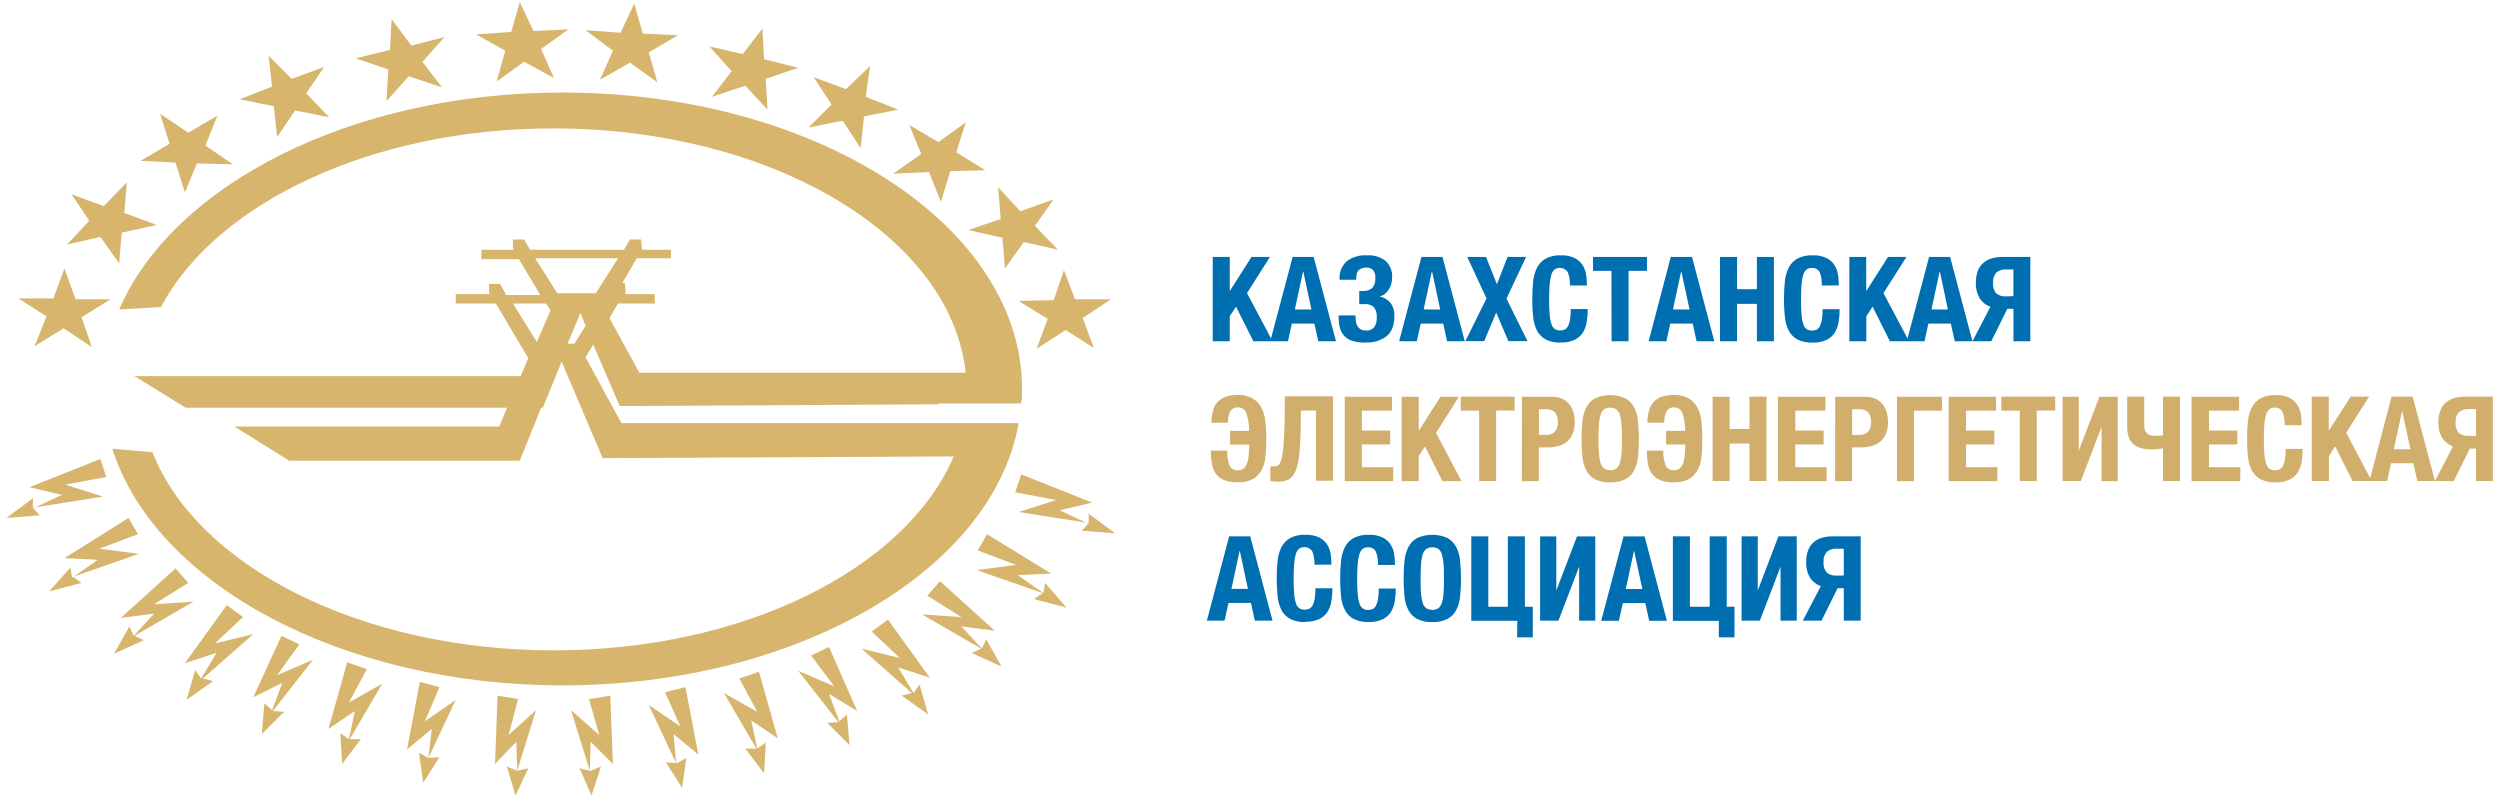 <svg width="195" height="63" viewBox="0 0 195 63" fill="none" xmlns="http://www.w3.org/2000/svg">
<path fill-rule="evenodd" clip-rule="evenodd" d="M53.47 53.592L51.87 53.992L53.07 56.657L50.605 54.991L52.737 59.522L51.937 59.456L53.203 61.454L53.536 59.122L52.803 59.522H52.737L52.537 57.257L54.469 58.856L53.47 53.592Z" fill="#D7B56D"/>
<path fill-rule="evenodd" clip-rule="evenodd" d="M7.827 35.802L8.294 37.202L5.096 37.801L8.027 38.734L2.564 39.6L3.097 40.2L0.498 40.4L2.564 38.867V39.667L4.829 38.601L2.297 38.001L7.827 35.802ZM10.026 40.4L10.759 41.666L7.761 42.798L10.826 43.198L5.695 44.997L6.361 45.464L3.83 46.13L5.495 44.264L5.629 45.064L7.627 43.665L5.029 43.531L10.026 40.4ZM13.691 44.331L14.69 45.464L12.025 47.129L15.09 46.929L10.492 49.595L11.225 49.928L8.893 50.994L10.093 48.862L10.426 49.595L12.025 47.862L9.426 48.195L13.691 44.331ZM17.689 47.196L18.954 48.129L16.756 50.194L19.754 49.461L15.823 52.926L16.622 53.126L14.557 54.592L15.223 52.26L15.69 52.926L16.889 50.927L14.424 51.727L17.689 47.196ZM21.953 49.595L23.352 50.261L21.62 52.66L24.418 51.46L21.287 55.458L22.153 55.525L20.42 57.257L20.62 54.858L21.22 55.391L22.02 53.259L19.754 54.392L21.953 49.595ZM27.083 51.66L28.616 52.193L27.217 54.792L29.815 53.326L27.283 57.657H28.149L26.684 59.589L26.55 57.19L27.217 57.657L27.683 55.458L25.617 56.857L27.083 51.66ZM79.654 37.002L79.188 38.401L82.386 39.001L79.454 39.933L84.918 40.8L84.385 41.399L86.984 41.599L84.918 40.067V40.866L82.653 39.8L85.185 39.2L79.654 37.002ZM76.989 41.666L76.256 42.932L79.254 44.064L76.189 44.464L81.32 46.263L80.654 46.73L83.186 47.396L81.52 45.464L81.387 46.263L79.388 44.864L81.986 44.731L76.989 41.666ZM73.325 45.33L72.325 46.463L74.99 48.129L71.925 47.929L76.523 50.594L75.79 50.927L78.122 51.993L76.922 49.861L76.589 50.594L74.99 48.862L77.589 49.195L73.325 45.33ZM69.26 48.329L67.994 49.261L70.193 51.327L67.195 50.594L71.126 54.059L70.326 54.259L72.392 55.725L71.725 53.392L71.259 54.059L70.06 52.06L72.525 52.859L69.26 48.329ZM64.663 50.461L63.263 51.127L65.062 53.526L62.264 52.326L65.395 56.324L64.529 56.391L66.262 58.123L66.062 55.725L65.462 56.258L64.663 54.126L66.861 55.458L64.663 50.461ZM59.199 52.393L57.666 52.926L59.066 55.525L56.467 54.059L58.999 58.39H58.133L59.599 60.322L59.732 57.923L59.066 58.39L58.599 56.191L60.665 57.59L59.199 52.393Z" fill="#D7B56D"/>
<path fill-rule="evenodd" clip-rule="evenodd" d="M32.746 53.192L34.279 53.592L33.146 56.257L35.545 54.592L33.413 59.122L34.279 59.056L33.013 61.055L32.68 58.723L33.413 59.122L33.679 56.857L31.747 58.456L32.746 53.192Z" fill="#D7B56D"/>
<path fill-rule="evenodd" clip-rule="evenodd" d="M38.81 54.258L40.409 54.525L39.676 57.323L41.809 55.391L40.343 60.122L41.209 59.922L40.209 62.054L39.543 59.789L40.343 60.122L40.276 57.856L38.61 59.589L38.81 54.258Z" fill="#D7B56D"/>
<path fill-rule="evenodd" clip-rule="evenodd" d="M47.605 54.258L45.939 54.525L46.739 57.323L44.54 55.391L46.006 60.122L45.206 59.922L46.139 62.054L46.872 59.789L46.072 60.122H46.006L46.072 57.856L47.805 59.589L47.605 54.258Z" fill="#D7B56D"/>
<path fill-rule="evenodd" clip-rule="evenodd" d="M1.431 23.276H4.162L5.029 20.944L5.895 23.342H8.627L6.361 24.741L7.161 27.073L4.962 25.608L2.697 27.007L3.629 24.675L1.431 23.276Z" fill="#D7B56D"/>
<path fill-rule="evenodd" clip-rule="evenodd" d="M5.563 15.147L8.095 16.08L9.894 14.214L9.694 16.613L12.226 17.546L9.494 18.145L9.294 20.544L7.828 18.478L5.229 19.078L6.962 17.212L5.563 15.147Z" fill="#D7B56D"/>
<path fill-rule="evenodd" clip-rule="evenodd" d="M12.492 8.884L14.69 10.35L16.956 9.017L16.023 11.349L18.155 12.815L15.357 12.748L14.424 15.014L13.691 12.682L10.959 12.548L13.224 11.216L12.492 8.884Z" fill="#D7B56D"/>
<path fill-rule="evenodd" clip-rule="evenodd" d="M18.688 7.751L21.219 6.751L20.953 4.353L22.752 6.152L25.284 5.219L23.885 7.285L25.684 9.15L23.018 8.617L21.619 10.683L21.353 8.284L18.688 7.751Z" fill="#D7B56D"/>
<path fill-rule="evenodd" clip-rule="evenodd" d="M27.75 4.553L30.415 3.886L30.549 1.488L32.081 3.553L34.679 2.887L32.947 4.819L34.48 6.818L31.881 5.952L30.149 7.884L30.282 5.419L27.75 4.553Z" fill="#D7B56D"/>
<path fill-rule="evenodd" clip-rule="evenodd" d="M37.145 2.687L39.876 2.487L40.543 0.155L41.609 2.42L44.341 2.287L42.208 3.82L43.208 6.085L40.876 4.819L38.744 6.352L39.41 3.953L37.145 2.687Z" fill="#D7B56D"/>
<path fill-rule="evenodd" clip-rule="evenodd" d="M86.651 23.342H83.853L82.987 21.077L82.187 23.409L79.455 23.476L81.721 24.875L80.854 27.207L83.12 25.741L85.319 27.14L84.452 24.808L86.651 23.342Z" fill="#D7B56D"/>
<path fill-rule="evenodd" clip-rule="evenodd" d="M82.186 15.547L79.588 16.479L77.856 14.614L78.055 17.079L75.523 17.945L78.189 18.545L78.388 20.944L79.854 18.878L82.52 19.478L80.721 17.612L82.186 15.547Z" fill="#D7B56D"/>
<path fill-rule="evenodd" clip-rule="evenodd" d="M75.324 9.55L73.192 11.082L70.926 9.75L71.859 12.015L69.66 13.548L72.459 13.415L73.391 15.747L74.124 13.348L76.856 13.281L74.591 11.882L75.324 9.55Z" fill="#D7B56D"/>
<path fill-rule="evenodd" clip-rule="evenodd" d="M70.06 8.55L67.528 7.551L67.861 5.152L65.995 6.951L63.463 6.019L64.862 8.151L63.063 9.95L65.729 9.417L67.128 11.549L67.394 9.084L70.06 8.55Z" fill="#D7B56D"/>
<path fill-rule="evenodd" clip-rule="evenodd" d="M62.264 5.286L59.598 4.619L59.465 2.221L57.933 4.22L55.334 3.62L57.066 5.552L55.534 7.551L58.132 6.685L59.865 8.551L59.732 6.152L62.264 5.286Z" fill="#D7B56D"/>
<path fill-rule="evenodd" clip-rule="evenodd" d="M52.869 2.754L50.137 2.62L49.471 0.288L48.405 2.554L45.673 2.354L47.805 3.953L46.806 6.218L49.138 4.886L51.27 6.418L50.603 4.086L52.869 2.754Z" fill="#D7B56D"/>
<path fill-rule="evenodd" clip-rule="evenodd" d="M45.673 25.408L45.273 24.409L44.273 26.807H44.806L45.673 25.408ZM41.875 26.674L42.941 24.209L42.608 23.676H40.009L41.875 26.674ZM18.288 33.27H38.943L39.543 31.804H14.49L10.492 29.339H40.609L41.209 27.94L38.677 23.676H35.545V22.943H38.21L38.144 22.809V22.143H39.01L39.476 23.009H42.141L40.476 20.211H37.544V19.478H40.076L40.009 19.345V18.678H40.875L41.342 19.478H48.671L49.137 18.678H50.004L50.07 19.411V19.478H52.336V20.144H49.67L48.538 22.076H48.738L48.804 22.876L48.738 22.943H51.07V23.676H48.205L47.538 24.808L49.87 29.073H75.323C74.19 18.412 60.198 10.017 43.141 10.017C28.949 10.017 16.822 15.88 12.558 23.942L9.293 24.142C13.491 14.414 27.416 7.218 43.874 7.218C63.663 7.218 79.721 17.612 79.721 30.339C79.721 30.738 79.721 31.138 79.654 31.471H73.191V31.538L48.338 31.671L46.272 26.874L45.673 27.873L48.471 33.004H73.124H79.454C77.455 44.464 62.197 53.459 43.874 53.459C26.617 53.459 12.091 45.53 8.76 35.003L11.891 35.269C15.356 44.131 28.082 50.727 43.207 50.727C58.066 50.727 70.659 44.331 74.39 35.602L47.005 35.736L43.807 28.206L42.341 31.804H42.208L40.542 35.935H22.552L18.288 33.27ZM43.474 22.876H46.472L48.205 20.144H41.742L43.474 22.876Z" fill="#D7B56D"/>
<path d="M94.593 20.041H95.922V22.677H95.941L97.618 20.041H99.057L97.267 22.862L99.259 26.621H97.764L96.411 23.922L95.922 24.668V26.621H94.593V20.041ZM100.825 20.041H102.465L104.208 26.621H102.827L102.523 25.24H100.764L100.46 26.621H99.079L100.825 20.041ZM102.291 24.143L101.656 21.177H101.637L101.001 24.135L102.291 24.143ZM106.512 26.723C106.181 26.731 105.851 26.691 105.531 26.604C105.288 26.542 105.066 26.416 104.888 26.238C104.71 26.061 104.583 25.839 104.52 25.596C104.443 25.298 104.406 24.99 104.41 24.682V24.599H105.736V24.665C105.735 24.806 105.744 24.946 105.763 25.085C105.78 25.209 105.821 25.329 105.882 25.439C105.942 25.542 106.028 25.627 106.131 25.687C106.262 25.754 106.409 25.786 106.556 25.779C106.671 25.787 106.787 25.77 106.895 25.728C107.002 25.686 107.099 25.62 107.178 25.535C107.335 25.308 107.408 25.032 107.385 24.756C107.412 24.472 107.333 24.188 107.164 23.958C107.066 23.872 106.952 23.807 106.829 23.767C106.705 23.726 106.575 23.712 106.446 23.723H106.252C106.175 23.718 106.098 23.718 106.02 23.723V22.696C106.062 22.699 106.103 22.699 106.145 22.696H106.269C106.408 22.709 106.548 22.695 106.681 22.655C106.814 22.614 106.938 22.547 107.045 22.458C107.219 22.232 107.3 21.949 107.274 21.666C107.285 21.557 107.275 21.447 107.243 21.342C107.211 21.237 107.159 21.14 107.089 21.055C107.022 20.992 106.942 20.944 106.855 20.912C106.768 20.881 106.676 20.867 106.584 20.873C106.403 20.867 106.223 20.913 106.067 21.005C105.995 21.054 105.934 21.119 105.889 21.194C105.845 21.27 105.818 21.355 105.81 21.442C105.798 21.5 105.79 21.559 105.786 21.619C105.786 21.668 105.786 21.735 105.786 21.82H104.485V21.765C104.469 21.508 104.51 21.251 104.606 21.012C104.701 20.773 104.848 20.559 105.037 20.384C105.489 20.043 106.049 19.878 106.614 19.917C107.137 19.879 107.656 20.032 108.075 20.348C108.25 20.511 108.387 20.711 108.475 20.933C108.563 21.155 108.601 21.394 108.586 21.633C108.587 21.795 108.566 21.956 108.526 22.113C108.489 22.269 108.427 22.418 108.343 22.555C108.26 22.69 108.156 22.81 108.034 22.911C107.909 23.013 107.764 23.086 107.609 23.127C107.94 23.188 108.24 23.363 108.457 23.621C108.676 23.92 108.783 24.287 108.76 24.657C108.76 25.359 108.567 25.875 108.175 26.209C107.701 26.572 107.113 26.75 106.518 26.712L106.512 26.723ZM110.873 20.041H112.514L114.254 26.621H112.873L112.569 25.24H110.818L110.512 26.621H109.131L110.873 20.041ZM112.337 24.143L111.702 21.177H111.683L111.047 24.135L112.337 24.143ZM115.956 23.295L114.445 20.041H115.912L116.76 22.171L117.588 20.041H119.036L117.505 23.295L119.146 26.61H117.655L116.704 24.381L115.765 26.61H114.299L115.939 23.295H115.956ZM121.756 26.723C121.346 26.742 120.936 26.658 120.566 26.48C120.277 26.321 120.042 26.081 119.889 25.79C119.722 25.454 119.619 25.091 119.585 24.718C119.537 24.259 119.514 23.798 119.516 23.337C119.514 22.875 119.537 22.414 119.585 21.956C119.619 21.579 119.722 21.212 119.889 20.873C120.042 20.578 120.277 20.333 120.566 20.169C120.934 19.983 121.344 19.895 121.756 19.914C122.138 19.898 122.518 19.978 122.861 20.146C123.115 20.281 123.327 20.482 123.474 20.729C123.61 20.965 123.696 21.225 123.729 21.494C123.761 21.75 123.777 22.007 123.778 22.265H122.452C122.474 21.908 122.416 21.55 122.281 21.218C122.227 21.137 122.156 21.068 122.075 21.014C121.993 20.96 121.901 20.923 121.805 20.905C121.709 20.887 121.61 20.889 121.515 20.909C121.419 20.93 121.328 20.969 121.248 21.025C121.124 21.142 121.037 21.293 120.997 21.458C120.924 21.714 120.881 21.977 120.867 22.243C120.842 22.566 120.831 22.958 120.831 23.428C120.827 23.831 120.844 24.234 120.881 24.635C120.899 24.879 120.952 25.119 121.038 25.348C121.088 25.49 121.185 25.611 121.314 25.69C121.43 25.75 121.56 25.779 121.69 25.776C121.801 25.776 121.912 25.757 122.016 25.718C122.127 25.668 122.219 25.584 122.278 25.477C122.366 25.32 122.426 25.148 122.455 24.969C122.502 24.684 122.524 24.396 122.519 24.107H123.845C123.846 24.449 123.819 24.79 123.762 25.127C123.715 25.42 123.61 25.702 123.455 25.955C123.296 26.193 123.075 26.384 122.817 26.508C122.483 26.658 122.119 26.729 121.754 26.715L121.756 26.723ZM125.692 21.13H124.253V20.041H128.468V21.13H127.029V26.621H125.703L125.692 21.13ZM130.319 20.041H131.976L133.717 26.621H132.335L132.032 25.24H130.28L129.977 26.621H128.595L130.319 20.041ZM131.783 24.143L131.148 21.177H131.128L130.493 24.135L131.783 24.143ZM134.161 20.041H135.49V22.558H137.037V20.041H138.365V26.621H137.037V23.701H135.49V26.621H134.161V20.041ZM141.387 26.723C140.977 26.742 140.569 26.659 140.199 26.48C139.91 26.322 139.675 26.082 139.523 25.79C139.354 25.455 139.251 25.091 139.219 24.718C139.17 24.259 139.147 23.798 139.15 23.337C139.147 22.875 139.17 22.414 139.219 21.956C139.251 21.579 139.354 21.211 139.523 20.873C139.673 20.576 139.909 20.331 140.199 20.169C140.567 19.983 140.976 19.895 141.387 19.914C141.774 19.895 142.16 19.975 142.508 20.146C142.763 20.281 142.975 20.482 143.122 20.729C143.256 20.965 143.342 21.225 143.376 21.494C143.408 21.75 143.424 22.007 143.426 22.265H142.097C142.119 21.908 142.062 21.55 141.928 21.218C141.867 21.111 141.775 21.024 141.665 20.967C141.554 20.911 141.43 20.888 141.307 20.901C141.159 20.895 141.014 20.942 140.898 21.033C140.773 21.15 140.685 21.301 140.644 21.467C140.573 21.723 140.53 21.986 140.514 22.251C140.492 22.574 140.478 22.967 140.478 23.436C140.474 23.839 140.491 24.242 140.528 24.643C140.549 24.887 140.602 25.126 140.685 25.356C140.735 25.499 140.833 25.62 140.962 25.698C141.077 25.758 141.205 25.787 141.335 25.784C141.447 25.785 141.558 25.765 141.663 25.726C141.774 25.675 141.865 25.591 141.926 25.486C142.012 25.328 142.071 25.156 142.1 24.977C142.148 24.693 142.169 24.404 142.163 24.116H143.492C143.494 24.457 143.466 24.798 143.409 25.135C143.362 25.429 143.257 25.711 143.1 25.963C142.942 26.202 142.722 26.393 142.464 26.516C142.13 26.667 141.765 26.738 141.398 26.723H141.387ZM144.24 20.041H145.566V22.677H145.586L147.262 20.041H148.701L146.911 22.862L148.903 26.621H147.411L146.063 23.922L145.574 24.668V26.621H144.249V20.041H144.24ZM150.469 20.041H152.11L153.853 26.621H152.472L152.165 25.24H150.414L150.11 26.621H148.729L150.469 20.041ZM151.936 24.143L151.311 21.177H151.292L150.657 24.135L151.936 24.143ZM155.25 23.931C154.91 23.809 154.619 23.579 154.422 23.276C154.204 22.909 154.098 22.487 154.118 22.061C154.111 21.749 154.16 21.438 154.264 21.143C154.352 20.904 154.496 20.689 154.684 20.517C154.874 20.348 155.1 20.225 155.344 20.157C155.622 20.077 155.911 20.038 156.2 20.041H158.366V26.621H157.048V24.088H156.571L155.317 26.621H153.853L155.25 23.931ZM157.046 23.102V21.019H156.521C156.232 20.994 155.944 21.078 155.714 21.254C155.619 21.364 155.547 21.492 155.504 21.631C155.46 21.77 155.445 21.916 155.46 22.061C155.442 22.209 155.455 22.359 155.499 22.501C155.542 22.644 155.614 22.776 155.712 22.889C155.932 23.059 156.208 23.14 156.485 23.116L157.046 23.102ZM95.875 41.832H97.516L99.259 48.412H97.877L97.574 47.031H95.82L95.516 48.412H94.135L95.875 41.832ZM97.342 45.934L96.706 42.973H96.687L96.052 45.934H97.342ZM101.822 48.522C101.411 48.541 101.001 48.456 100.631 48.276C100.341 48.12 100.105 47.879 99.955 47.586C99.786 47.252 99.683 46.889 99.651 46.517C99.559 45.598 99.559 44.673 99.651 43.755C99.683 43.378 99.786 43.01 99.955 42.672C100.106 42.376 100.342 42.131 100.631 41.968C100.999 41.78 101.41 41.693 101.822 41.713C102.208 41.695 102.593 41.774 102.941 41.943C103.194 42.079 103.406 42.281 103.554 42.528C103.685 42.758 103.769 43.011 103.802 43.274C103.834 43.53 103.851 43.787 103.852 44.045H102.526C102.548 43.687 102.49 43.33 102.355 42.998C102.3 42.917 102.23 42.847 102.148 42.794C102.067 42.74 101.975 42.703 101.879 42.685C101.783 42.667 101.684 42.668 101.588 42.689C101.493 42.709 101.402 42.748 101.322 42.804C101.197 42.922 101.109 43.072 101.068 43.238C100.997 43.493 100.954 43.755 100.941 44.02C100.916 44.343 100.902 44.738 100.902 45.205C100.897 45.608 100.915 46.011 100.955 46.412C100.974 46.656 101.026 46.897 101.109 47.127C101.16 47.269 101.257 47.389 101.385 47.467C101.5 47.528 101.628 47.559 101.758 47.555C101.871 47.556 101.982 47.536 102.087 47.497C102.203 47.449 102.299 47.365 102.363 47.257C102.451 47.099 102.51 46.927 102.537 46.749C102.587 46.464 102.609 46.176 102.604 45.887H103.929C103.931 46.228 103.903 46.569 103.847 46.906C103.8 47.2 103.695 47.482 103.537 47.735C103.38 47.974 103.16 48.165 102.902 48.287C102.568 48.438 102.204 48.509 101.838 48.495L101.822 48.522ZM106.772 48.522C106.361 48.541 105.951 48.456 105.581 48.276C105.291 48.12 105.055 47.879 104.904 47.586C104.736 47.252 104.633 46.889 104.601 46.517C104.509 45.598 104.509 44.673 104.601 43.755C104.633 43.378 104.736 43.01 104.904 42.672C105.056 42.376 105.291 42.131 105.581 41.968C105.949 41.78 106.359 41.693 106.772 41.713C107.158 41.695 107.542 41.774 107.89 41.943C108.144 42.079 108.356 42.281 108.504 42.528C108.639 42.764 108.725 43.024 108.758 43.293C108.79 43.549 108.806 43.806 108.807 44.064H107.482C107.503 43.707 107.445 43.349 107.31 43.017C107.25 42.908 107.159 42.819 107.049 42.761C106.938 42.703 106.813 42.678 106.689 42.691C106.54 42.685 106.394 42.732 106.277 42.824C106.153 42.941 106.064 43.091 106.023 43.257C105.952 43.513 105.909 43.775 105.896 44.039C105.871 44.362 105.857 44.757 105.857 45.224C105.852 45.627 105.87 46.03 105.91 46.431C105.929 46.675 105.981 46.916 106.065 47.147C106.115 47.288 106.213 47.408 106.341 47.486C106.455 47.548 106.584 47.578 106.714 47.575C106.826 47.575 106.937 47.556 107.042 47.517C107.153 47.466 107.244 47.382 107.305 47.276C107.391 47.118 107.45 46.946 107.479 46.768C107.528 46.484 107.551 46.195 107.545 45.906H108.871C108.873 46.248 108.845 46.589 108.788 46.926C108.742 47.22 108.637 47.502 108.479 47.754C108.321 47.993 108.102 48.184 107.843 48.307C107.51 48.457 107.146 48.528 106.78 48.514L106.772 48.522ZM111.721 48.522C111.31 48.541 110.901 48.456 110.531 48.276C110.241 48.12 110.005 47.879 109.854 47.586C109.686 47.252 109.583 46.889 109.55 46.517C109.458 45.598 109.458 44.673 109.55 43.755C109.583 43.378 109.686 43.01 109.854 42.672C110.006 42.376 110.241 42.131 110.531 41.968C110.905 41.8 111.31 41.713 111.72 41.713C112.13 41.713 112.535 41.8 112.909 41.968C113.2 42.13 113.435 42.375 113.586 42.672C113.754 43.01 113.857 43.378 113.89 43.755C113.982 44.673 113.982 45.598 113.89 46.517C113.857 46.889 113.754 47.252 113.586 47.586C113.436 47.88 113.2 48.12 112.909 48.276C112.54 48.456 112.132 48.541 111.721 48.522ZM111.721 47.572C111.889 47.58 112.055 47.534 112.194 47.439C112.327 47.329 112.424 47.181 112.47 47.014C112.542 46.769 112.585 46.515 112.597 46.26C112.619 45.948 112.63 45.572 112.63 45.13C112.63 44.688 112.63 44.301 112.597 44.006C112.584 43.75 112.542 43.496 112.47 43.249C112.425 43.081 112.329 42.931 112.194 42.821C112.051 42.734 111.887 42.688 111.72 42.688C111.553 42.688 111.389 42.734 111.246 42.821C111.112 42.931 111.015 43.081 110.97 43.249C110.896 43.495 110.852 43.749 110.84 44.006C110.818 44.312 110.807 44.688 110.807 45.13C110.807 45.572 110.807 45.959 110.84 46.26C110.852 46.516 110.896 46.769 110.97 47.014C111.015 47.181 111.112 47.33 111.246 47.439C111.387 47.531 111.554 47.575 111.721 47.564V47.572ZM118.351 48.42H114.76V41.832H116.088V47.323H117.613V41.832H118.942V47.323H119.558V49.713H118.334L118.351 48.42ZM120.129 41.84H121.392V46.061L123.005 41.84H124.433V48.412H123.171V44.199L121.557 48.412H120.129V41.84ZM126.637 41.84H128.278L130.018 48.42H128.637L128.333 47.039H126.582L126.275 48.42H124.894L126.637 41.84ZM128.101 45.942L127.466 42.981H127.446L126.811 45.942H128.101ZM134.076 48.428H130.485V41.832H131.813V47.323H133.357V41.832H134.686V47.323H135.291V49.713H134.067V48.412L134.076 48.428ZM135.843 41.832H137.106V46.053L138.719 41.832H140.147V48.412H138.882V44.199L137.269 48.412H135.843V41.832ZM142.017 45.721C141.677 45.599 141.386 45.369 141.188 45.067C140.969 44.7 140.863 44.276 140.884 43.849C140.876 43.536 140.926 43.225 141.031 42.931C141.119 42.692 141.263 42.477 141.451 42.304C141.64 42.137 141.865 42.014 142.108 41.945C142.387 41.866 142.677 41.828 142.967 41.832H145.133V48.412H143.815V45.879H143.334L142.08 48.412H140.616L142.025 45.721H142.017ZM143.815 44.893V42.799H143.301C143.013 42.775 142.725 42.858 142.495 43.034C142.4 43.144 142.328 43.272 142.284 43.411C142.241 43.549 142.226 43.696 142.241 43.84C142.223 43.988 142.236 44.138 142.279 44.28C142.322 44.423 142.393 44.555 142.489 44.669C142.711 44.838 142.987 44.919 143.265 44.895L143.815 44.893Z" fill="#006FB2"/>
<path d="M96.521 37.62C96.154 37.633 95.788 37.57 95.447 37.435C95.192 37.326 94.973 37.15 94.814 36.924C94.66 36.689 94.561 36.423 94.521 36.145C94.469 35.815 94.442 35.481 94.439 35.148H95.728C95.703 35.557 95.771 35.967 95.927 36.346C95.986 36.456 96.075 36.546 96.184 36.607C96.293 36.667 96.416 36.694 96.54 36.686C96.696 36.693 96.85 36.648 96.977 36.559C97.102 36.461 97.198 36.33 97.253 36.181C97.33 35.98 97.378 35.768 97.394 35.554C97.416 35.302 97.433 35.001 97.438 34.678H95.947V33.606H97.43C97.436 33.137 97.362 32.67 97.212 32.225C97.165 32.088 97.074 31.97 96.954 31.889C96.834 31.808 96.691 31.768 96.546 31.775C96.435 31.766 96.324 31.787 96.224 31.836C96.124 31.884 96.039 31.959 95.977 32.051C95.835 32.337 95.768 32.655 95.781 32.974H94.488C94.491 32.66 94.532 32.347 94.61 32.043C94.672 31.791 94.793 31.559 94.963 31.363C95.138 31.176 95.355 31.034 95.596 30.949C95.902 30.847 96.223 30.798 96.546 30.805C96.979 30.788 97.407 30.897 97.778 31.12C98.071 31.313 98.302 31.587 98.444 31.908C98.597 32.258 98.69 32.631 98.72 33.012C98.756 33.424 98.772 33.841 98.772 34.267C98.772 34.692 98.756 35.095 98.72 35.509C98.693 35.882 98.6 36.247 98.444 36.587C98.298 36.899 98.063 37.163 97.77 37.343C97.389 37.55 96.959 37.646 96.527 37.62H96.521ZM99.653 37.573C99.551 37.572 99.449 37.566 99.347 37.553C99.259 37.546 99.171 37.534 99.084 37.517V36.382C99.119 36.386 99.154 36.386 99.189 36.382H99.267C99.364 36.382 99.461 36.375 99.557 36.36C99.607 36.349 99.654 36.327 99.695 36.297C99.737 36.266 99.771 36.228 99.797 36.183C99.888 36.035 99.95 35.871 99.982 35.7C100.046 35.39 100.09 35.077 100.112 34.761C100.145 34.355 100.17 33.841 100.189 33.217C100.209 32.593 100.217 31.836 100.217 30.916H103.968V37.498H102.642V32.024H101.471C101.471 32.797 101.46 33.473 101.438 34.051C101.416 34.628 101.383 35.123 101.333 35.534C101.297 35.878 101.228 36.218 101.126 36.548C101.055 36.776 100.941 36.988 100.789 37.172C100.659 37.318 100.492 37.426 100.305 37.484C100.094 37.546 99.874 37.576 99.653 37.573ZM104.902 30.944H108.578V32.032H106.227V33.581H108.437V34.667H106.227V36.438H108.672V37.526H104.89V30.935L104.902 30.944ZM109.335 30.944H110.661V33.581H110.68L112.359 30.944H113.796L112.009 33.764L113.997 37.526H112.506L111.15 34.824L110.661 35.57V37.526H109.327V30.935L109.335 30.944ZM115.373 32.032H113.934V30.935H118.138V32.024H116.699V37.517H115.373V32.032ZM118.71 30.944H121.033C121.326 30.935 121.617 30.993 121.883 31.115C122.1 31.218 122.289 31.372 122.436 31.562C122.578 31.75 122.682 31.964 122.74 32.192C122.803 32.428 122.834 32.672 122.833 32.916C122.84 33.219 122.788 33.521 122.682 33.805C122.589 34.04 122.444 34.25 122.256 34.418C122.066 34.584 121.841 34.707 121.599 34.778C121.32 34.861 121.031 34.902 120.74 34.899H120.03V37.526H118.704L118.71 30.944ZM120.627 33.921C120.744 33.926 120.861 33.907 120.971 33.866C121.081 33.825 121.182 33.762 121.267 33.681C121.356 33.579 121.423 33.461 121.465 33.333C121.506 33.205 121.522 33.069 121.51 32.935C121.53 32.666 121.455 32.398 121.298 32.178C121.206 32.085 121.095 32.013 120.972 31.968C120.849 31.924 120.718 31.908 120.588 31.921H120.035V33.921H120.627ZM125.598 37.628C125.187 37.647 124.778 37.562 124.408 37.382C124.118 37.226 123.882 36.985 123.731 36.692C123.563 36.358 123.46 35.995 123.427 35.623C123.335 34.704 123.335 33.779 123.427 32.861C123.459 32.484 123.562 32.116 123.731 31.778C123.881 31.48 124.117 31.233 124.408 31.071C124.782 30.903 125.187 30.817 125.597 30.817C126.007 30.817 126.412 30.903 126.786 31.071C127.077 31.233 127.313 31.48 127.463 31.778C127.632 32.116 127.735 32.484 127.767 32.861C127.859 33.779 127.859 34.704 127.767 35.623C127.734 35.995 127.631 36.358 127.463 36.692C127.312 36.985 127.076 37.226 126.786 37.382C126.412 37.562 125.999 37.643 125.585 37.62L125.598 37.628ZM125.598 36.678C125.767 36.687 125.933 36.639 126.071 36.542C126.205 36.434 126.301 36.286 126.347 36.12C126.422 35.874 126.465 35.62 126.477 35.363C126.499 35.054 126.51 34.678 126.51 34.236C126.51 33.791 126.51 33.407 126.477 33.109C126.465 32.853 126.421 32.6 126.347 32.355C126.302 32.187 126.205 32.037 126.071 31.927C125.929 31.839 125.764 31.792 125.597 31.792C125.43 31.792 125.266 31.839 125.123 31.927C124.989 32.037 124.892 32.187 124.847 32.355C124.773 32.6 124.729 32.853 124.717 33.109C124.695 33.419 124.684 33.791 124.684 34.236C124.684 34.681 124.684 35.065 124.717 35.363C124.729 35.62 124.772 35.874 124.847 36.12C124.893 36.286 124.99 36.434 125.123 36.542C125.259 36.633 125.421 36.678 125.585 36.669L125.598 36.678ZM130.545 37.628C130.179 37.641 129.814 37.578 129.474 37.443C129.213 37.334 128.989 37.153 128.827 36.921C128.674 36.686 128.573 36.42 128.532 36.142C128.482 35.812 128.455 35.479 128.449 35.145H129.739C129.717 35.554 129.785 35.963 129.938 36.344C129.997 36.453 130.086 36.543 130.195 36.603C130.303 36.663 130.427 36.691 130.551 36.683C130.707 36.691 130.862 36.646 130.99 36.556C131.115 36.458 131.211 36.327 131.266 36.178C131.342 35.977 131.389 35.765 131.404 35.551C131.429 35.3 131.446 34.998 131.451 34.675H129.957V33.606H131.443C131.449 33.137 131.375 32.67 131.225 32.225C131.177 32.088 131.086 31.97 130.966 31.889C130.845 31.807 130.702 31.768 130.556 31.775C130.448 31.769 130.34 31.791 130.243 31.839C130.146 31.888 130.064 31.961 130.004 32.051C129.863 32.338 129.794 32.654 129.805 32.974H128.496C128.498 32.66 128.537 32.347 128.615 32.043C128.679 31.792 128.801 31.559 128.971 31.363C129.145 31.177 129.361 31.035 129.601 30.949C129.907 30.847 130.228 30.798 130.551 30.805C130.986 30.786 131.418 30.895 131.791 31.12C132.084 31.313 132.314 31.586 132.454 31.908C132.609 32.257 132.702 32.631 132.73 33.012C132.763 33.424 132.78 33.841 132.78 34.267C132.78 34.692 132.763 35.095 132.73 35.509C132.704 35.882 132.61 36.247 132.454 36.587C132.307 36.899 132.073 37.162 131.78 37.343C131.399 37.55 130.967 37.646 130.534 37.62L130.545 37.628ZM133.584 30.944H134.912V33.46H136.459V30.935H137.788V37.517H136.459V34.595H134.912V37.517H133.584V30.944ZM138.708 30.944H142.387V32.032H140.036V33.581H142.246V34.667H140.036V36.438H142.478V37.526H138.68V30.935L138.708 30.944ZM143.144 30.944H145.464C145.758 30.934 146.05 30.993 146.317 31.115C146.534 31.218 146.723 31.372 146.87 31.562C147.012 31.75 147.116 31.964 147.174 32.192C147.235 32.428 147.267 32.672 147.268 32.916C147.274 33.219 147.222 33.522 147.113 33.805C147.023 34.04 146.878 34.251 146.69 34.418C146.499 34.585 146.274 34.707 146.03 34.778C145.752 34.861 145.464 34.902 145.174 34.899H144.464V37.526H143.138L143.144 30.944ZM145.061 33.921C145.178 33.926 145.295 33.907 145.405 33.866C145.515 33.825 145.616 33.762 145.701 33.681C145.789 33.579 145.856 33.46 145.898 33.332C145.939 33.204 145.955 33.069 145.944 32.935C145.962 32.666 145.887 32.399 145.732 32.178C145.64 32.085 145.529 32.014 145.406 31.969C145.283 31.925 145.152 31.908 145.022 31.921H144.469V33.921H145.061ZM147.964 30.944H151.474V32.032H149.289V37.526H147.964V30.944ZM152.018 30.944H155.698V32.032H153.347V33.581H155.557V34.667H153.347V36.438H155.789V37.526H151.991V30.935L152.018 30.944ZM157.543 32.032H156.104V30.935H160.308V32.024H158.869V37.517H157.543V32.032ZM160.879 30.944H162.142V35.167L163.755 30.944H165.183V37.526H163.921V33.305L162.307 37.517H160.879V30.944ZM168.724 34.962C168.581 34.995 168.436 35.018 168.29 35.032C168.144 35.048 167.996 35.056 167.848 35.056C167.178 35.056 166.689 34.913 166.382 34.626C166.074 34.338 165.92 33.888 165.92 33.275V30.935H167.249V33.145C167.243 33.293 167.267 33.44 167.318 33.579C167.357 33.679 167.421 33.767 167.503 33.836C167.582 33.901 167.678 33.944 167.779 33.96C167.888 33.982 167.999 33.993 168.111 33.993C168.191 33.993 168.288 33.993 168.387 33.993C168.497 33.985 168.607 33.971 168.716 33.952V30.935H170.042V37.517H168.716V34.954L168.724 34.962ZM170.972 30.944H174.649V32.032H172.301V33.581H174.511V34.667H172.301V36.438H174.743V37.526H170.942V30.935L170.972 30.944ZM177.508 37.628C177.097 37.646 176.688 37.561 176.317 37.382C176.028 37.224 175.792 36.984 175.64 36.692C175.473 36.357 175.37 35.995 175.337 35.623C175.245 34.704 175.245 33.779 175.337 32.861C175.37 32.484 175.473 32.117 175.64 31.778C175.792 31.481 176.027 31.235 176.317 31.071C176.686 30.885 177.096 30.798 177.508 30.817C177.89 30.8 178.27 30.88 178.613 31.049C178.867 31.184 179.079 31.386 179.226 31.634C179.361 31.869 179.448 32.13 179.48 32.399C179.512 32.654 179.528 32.91 179.53 33.167H178.204C178.225 32.811 178.167 32.454 178.032 32.123C177.972 32.013 177.882 31.924 177.771 31.865C177.661 31.807 177.535 31.782 177.411 31.794C177.262 31.788 177.116 31.836 176.999 31.93C176.875 32.046 176.788 32.196 176.748 32.361C176.676 32.616 176.632 32.88 176.618 33.145C176.593 33.468 176.582 33.863 176.582 34.33C176.578 34.733 176.595 35.136 176.632 35.537C176.651 35.782 176.704 36.023 176.789 36.252C176.84 36.394 176.937 36.514 177.066 36.592C177.182 36.653 177.311 36.683 177.441 36.681C177.553 36.682 177.664 36.661 177.767 36.62C177.884 36.573 177.981 36.489 178.044 36.38C178.131 36.223 178.191 36.051 178.22 35.874C178.267 35.589 178.289 35.301 178.284 35.012H179.61C179.611 35.354 179.584 35.695 179.527 36.032C179.48 36.325 179.375 36.606 179.22 36.86C179.062 37.099 178.841 37.29 178.582 37.413C178.249 37.566 177.885 37.637 177.519 37.623L177.508 37.628ZM180.314 30.935H181.643V33.573H181.659L183.352 30.935H184.789L183.002 33.755L184.993 37.517H183.499L182.143 34.816L181.656 35.562V37.517H180.314V30.935ZM186.545 30.935H188.186L189.929 37.517H188.548L188.244 36.136H186.501L186.197 37.517H184.816L186.545 30.935ZM188.012 35.037L187.374 32.079H187.358L186.719 35.037H188.012ZM191.327 34.824C190.987 34.703 190.696 34.474 190.498 34.172C190.281 33.804 190.176 33.381 190.194 32.954C190.187 32.642 190.237 32.331 190.343 32.037C190.431 31.797 190.575 31.582 190.763 31.41C190.953 31.243 191.177 31.12 191.421 31.051C191.7 30.971 191.989 30.932 192.28 30.935H194.445V37.517H193.128V34.987H192.647L191.393 37.523H189.929L191.327 34.824ZM193.125 33.996V31.905H192.6C192.311 31.879 192.023 31.963 191.794 32.14C191.698 32.249 191.626 32.378 191.582 32.516C191.539 32.655 191.524 32.801 191.539 32.946C191.523 33.094 191.537 33.243 191.579 33.386C191.622 33.528 191.693 33.66 191.788 33.775C192.01 33.941 192.285 34.021 192.561 33.998L193.125 33.996Z" fill="#D2AE6D"/>
</svg>

